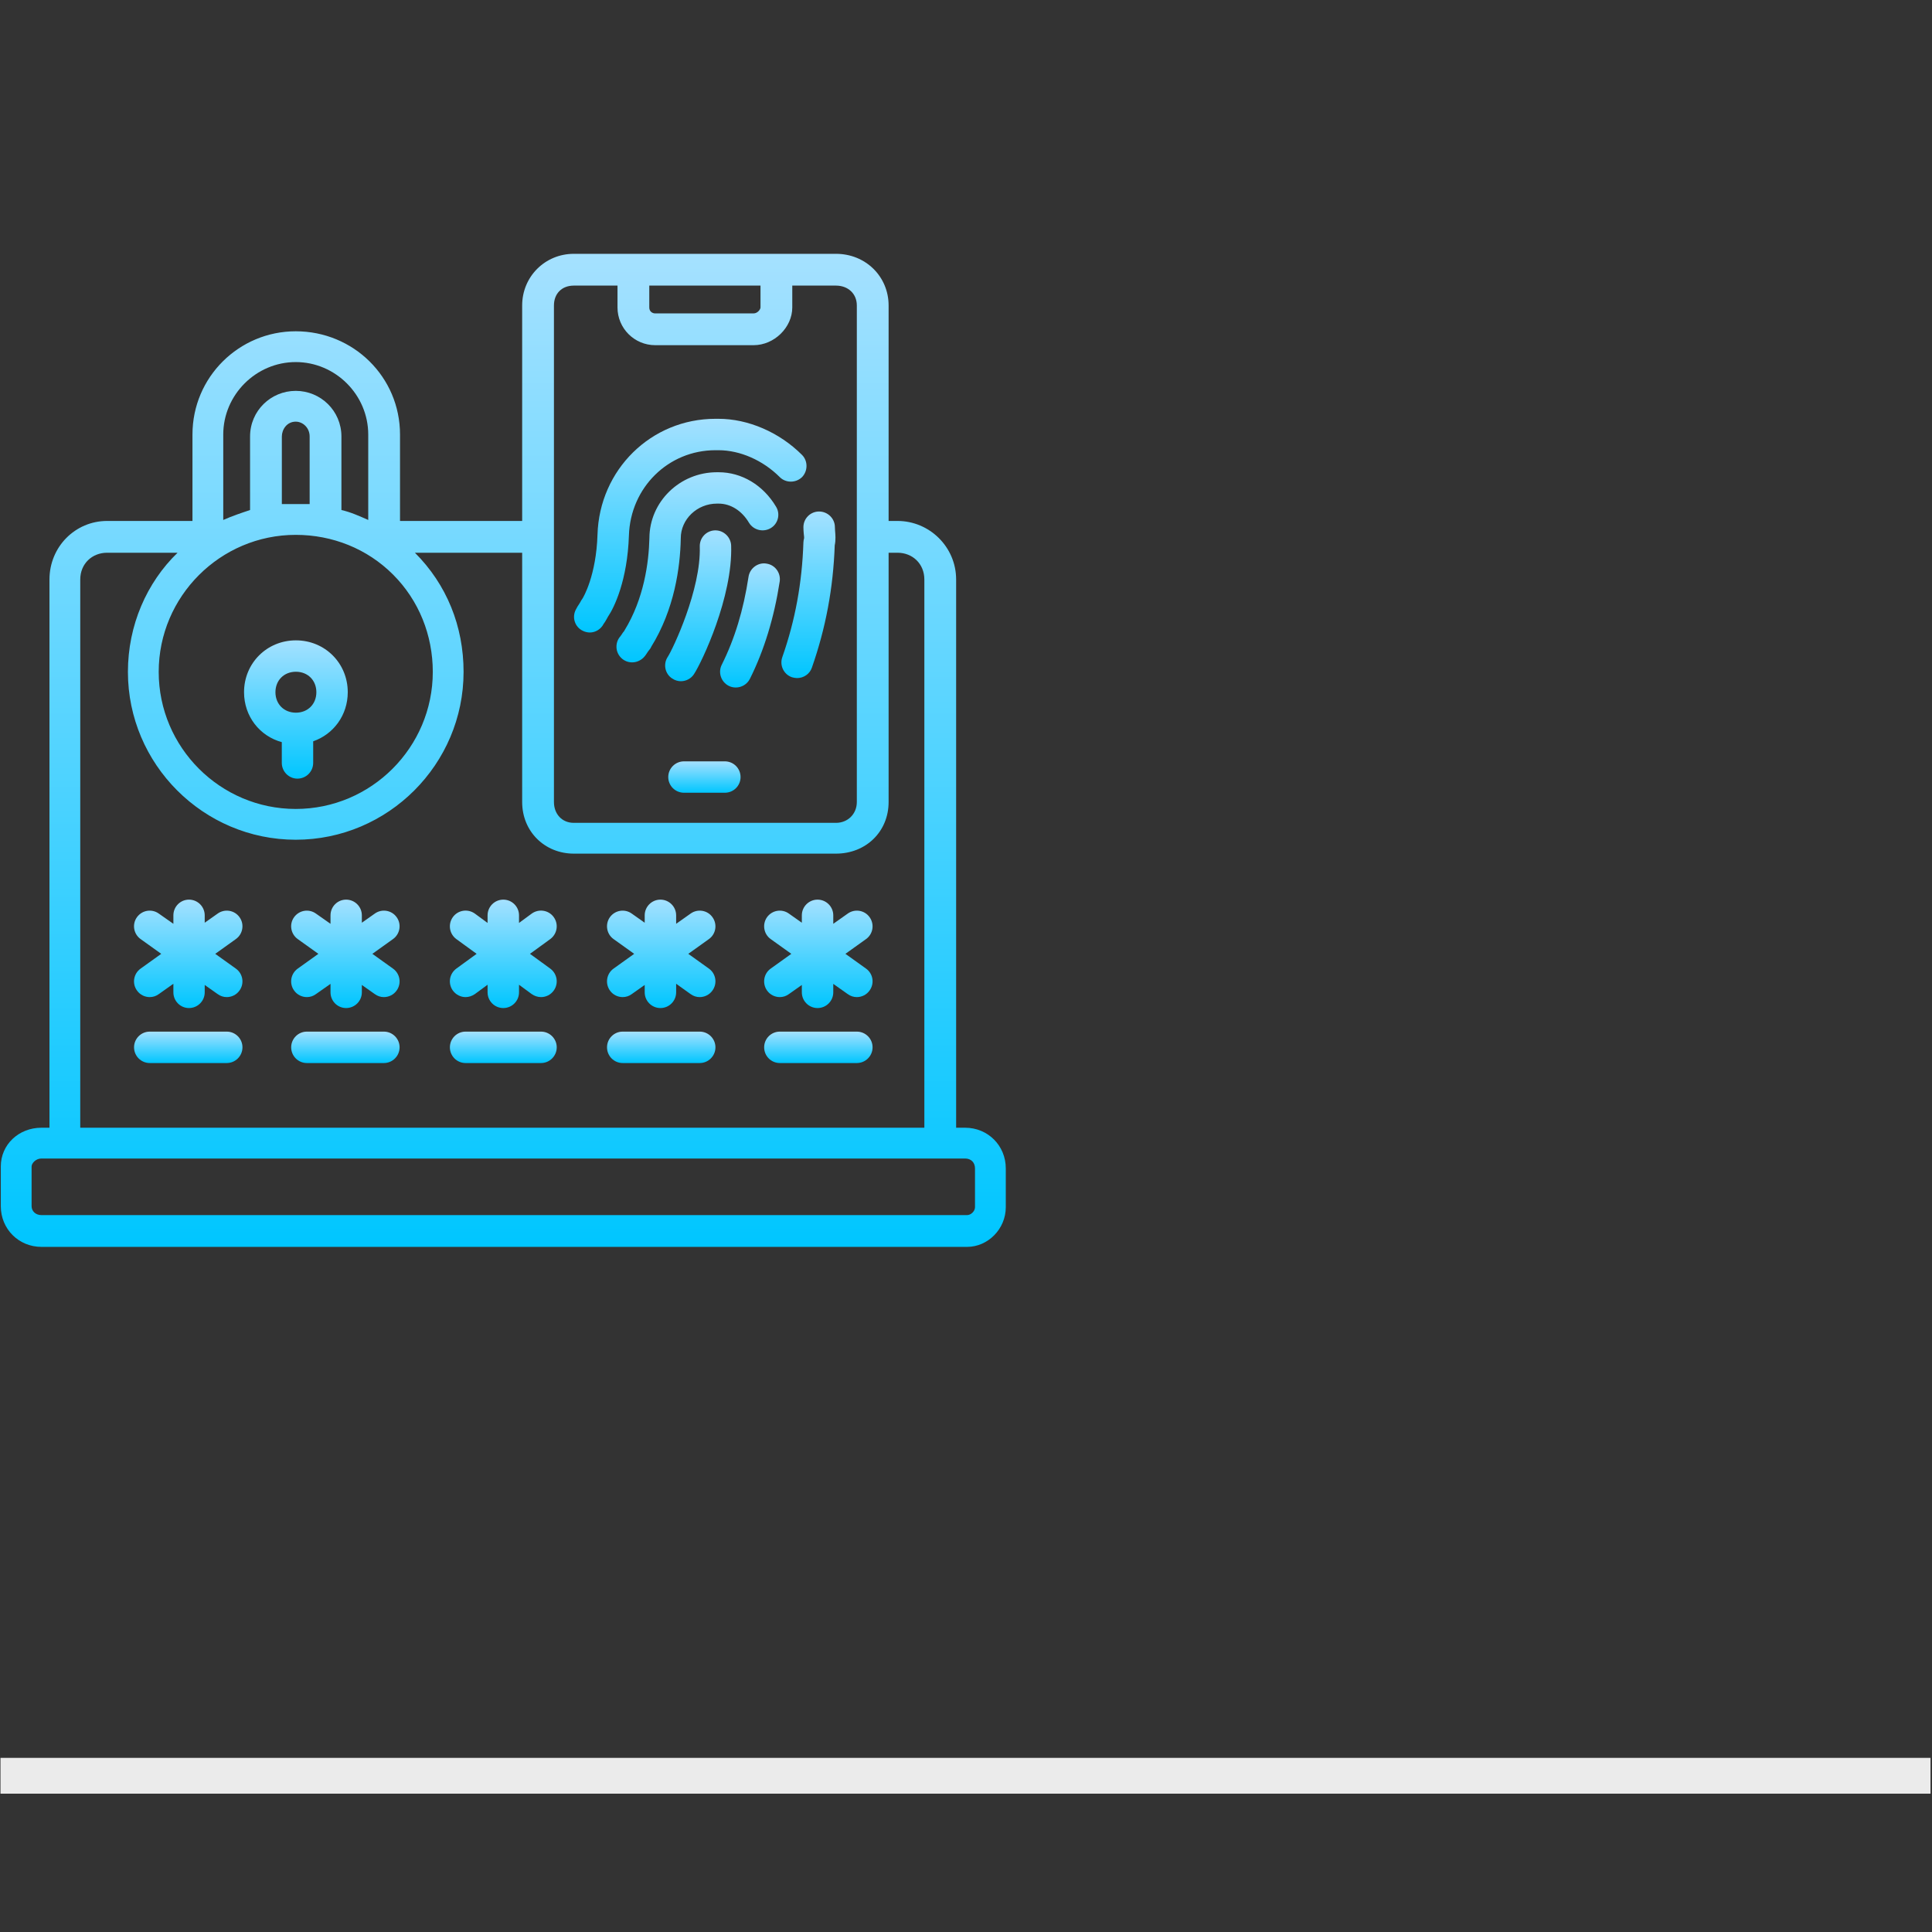 <?xml version="1.0" encoding="UTF-8" standalone="no"?>
<!DOCTYPE svg PUBLIC "-//W3C//DTD SVG 1.1//EN" "http://www.w3.org/Graphics/SVG/1.1/DTD/svg11.dtd">
<svg width="100%" height="100%" viewBox="0 0 1081 1081" version="1.1" xmlns="http://www.w3.org/2000/svg" xmlns:xlink="http://www.w3.org/1999/xlink" xml:space="preserve" xmlns:serif="http://www.serif.com/" style="fill-rule:evenodd;clip-rule:evenodd;stroke-miterlimit:10;">
    <rect x="0" y="0" width="1081" height="1081" fill="#333333" stroke="none"/>
    <g transform="matrix(1,0,0,1,-3558,-1188)">
        <g transform="matrix(1,0,0,1,3558.17,1188.97)">
            <rect id="Mesa-de-trabajo1" serif:id="Mesa de trabajo1" x="0" y="0" width="1080" height="1080" style="fill:none;"/>
            <clipPath id="_clip1">
                <rect id="Mesa-de-trabajo11" serif:id="Mesa de trabajo1" x="0" y="0" width="1080" height="1080"/>
            </clipPath>
            <g clip-path="url(#_clip1)">
                <g transform="matrix(4.7,0,0,4.7,-1997.88,-1900.31)">
                    <g transform="matrix(0,-118.222,-118.222,0,484.961,552.554)">
                        <path d="M1,-0.335L1,-0.071C1,-0.042 0.977,-0.019 0.948,-0.019L0.731,-0.019L0.731,0.101C0.731,0.102 0.731,0.103 0.731,0.104L0.818,0.104C0.876,0.104 0.922,0.151 0.922,0.209C0.922,0.266 0.876,0.313 0.818,0.313L0.731,0.313L0.731,0.399C0.731,0.431 0.705,0.457 0.672,0.457L0.12,0.457L0.12,0.465C0.12,0.488 0.103,0.506 0.081,0.506L0.041,0.506C0.018,0.506 -0,0.488 -0,0.465L-0,-0.467C-0,-0.488 0.018,-0.506 0.04,-0.506L0.079,-0.506C0.102,-0.506 0.12,-0.488 0.12,-0.465L0.12,-0.456L0.672,-0.456C0.705,-0.456 0.731,-0.429 0.731,-0.397L0.731,-0.388L0.948,-0.388C0.977,-0.388 1,-0.365 1,-0.335ZM0.908,-0.252C0.908,-0.273 0.926,-0.291 0.946,-0.291L0.968,-0.291L0.968,-0.335C0.968,-0.347 0.96,-0.356 0.948,-0.356L0.448,-0.356C0.436,-0.356 0.427,-0.347 0.427,-0.335L0.427,-0.071C0.427,-0.059 0.436,-0.051 0.448,-0.051L0.948,-0.051C0.96,-0.051 0.968,-0.059 0.968,-0.071L0.968,-0.115L0.946,-0.115C0.925,-0.115 0.908,-0.132 0.908,-0.153L0.908,-0.252ZM0.946,-0.147L0.968,-0.147L0.968,-0.259L0.946,-0.259C0.944,-0.259 0.94,-0.256 0.94,-0.252L0.94,-0.153C0.94,-0.15 0.942,-0.147 0.946,-0.147ZM0.818,0.282C0.858,0.282 0.891,0.249 0.891,0.209C0.891,0.169 0.858,0.136 0.818,0.136L0.732,0.136C0.736,0.145 0.74,0.154 0.742,0.163L0.816,0.163C0.842,0.163 0.862,0.184 0.862,0.209C0.862,0.234 0.842,0.255 0.816,0.255L0.742,0.255C0.739,0.264 0.736,0.273 0.732,0.282L0.818,0.282ZM0.816,0.223C0.823,0.223 0.831,0.218 0.831,0.209C0.831,0.202 0.825,0.195 0.816,0.195L0.748,0.195C0.748,0.199 0.748,0.204 0.748,0.209C0.748,0.214 0.748,0.218 0.748,0.223L0.816,0.223ZM0.579,0.347C0.655,0.347 0.717,0.285 0.717,0.209C0.717,0.172 0.703,0.137 0.677,0.111C0.651,0.085 0.616,0.071 0.579,0.071C0.503,0.071 0.441,0.133 0.441,0.209C0.441,0.285 0.503,0.347 0.579,0.347ZM0.396,-0.335C0.396,-0.365 0.418,-0.388 0.448,-0.388L0.699,-0.388L0.699,-0.397C0.699,-0.412 0.688,-0.424 0.672,-0.424L0.12,-0.424L0.12,0.426L0.672,0.426C0.688,0.426 0.699,0.414 0.699,0.399L0.699,0.328C0.669,0.359 0.626,0.378 0.579,0.378C0.486,0.378 0.41,0.302 0.41,0.209C0.41,0.116 0.486,0.04 0.579,0.04C0.625,0.04 0.667,0.057 0.699,0.089C0.699,0.089 0.699,0.089 0.699,0.089L0.699,-0.019L0.448,-0.019C0.418,-0.019 0.396,-0.042 0.396,-0.071L0.396,-0.335ZM0.041,0.475L0.081,0.475C0.084,0.475 0.089,0.471 0.089,0.465L0.089,-0.465C0.089,-0.471 0.085,-0.475 0.079,-0.475L0.04,-0.475C0.036,-0.475 0.032,-0.471 0.032,-0.467L0.032,0.465C0.032,0.471 0.036,0.475 0.041,0.475Z" style="fill:url(#_Linear2);fill-rule:nonzero;"/>
                    </g>
                    <g transform="matrix(0,-3.741,-3.741,0,508.901,498.493)">
                        <path d="M1,0.649C1,0.925 0.777,1.15 0.499,1.15C0.224,1.15 0.001,0.925 0.001,0.649L0.001,-0.65C0.001,-0.928 0.224,-1.151 0.499,-1.151C0.777,-1.151 1,-0.928 1,-0.65L1,0.649Z" style="fill:url(#_Linear3);fill-rule:nonzero;"/>
                    </g>
                    <g transform="matrix(0,-12.907,-12.907,0,447.454,524.121)">
                        <path d="M0.855,0.137L0.777,0.137L0.871,0.271C0.918,0.336 0.903,0.426 0.838,0.473C0.773,0.52 0.682,0.504 0.636,0.439L0.5,0.249L0.364,0.439C0.318,0.504 0.227,0.52 0.162,0.473C0.122,0.445 0.101,0.4 0.101,0.355C0.101,0.326 0.11,0.296 0.129,0.271L0.224,0.137L0.145,0.137C0.065,0.137 0,0.073 0,-0.007C0,-0.087 0.065,-0.152 0.145,-0.152L0.213,-0.152L0.129,-0.271C0.11,-0.297 0.101,-0.326 0.101,-0.355C0.101,-0.4 0.122,-0.445 0.162,-0.473C0.227,-0.52 0.318,-0.504 0.364,-0.439L0.5,-0.249L0.636,-0.439C0.682,-0.504 0.773,-0.52 0.838,-0.473C0.903,-0.427 0.918,-0.336 0.871,-0.271L0.787,-0.152L0.855,-0.152C0.935,-0.152 1,-0.087 1,-0.007C1,0.073 0.935,0.137 0.855,0.137Z" style="fill:url(#_Linear4);fill-rule:nonzero;"/>
                    </g>
                    <g transform="matrix(0,-12.907,-12.907,0,466.16,524.121)">
                        <path d="M0.855,0.137L0.777,0.137L0.871,0.271C0.918,0.336 0.903,0.426 0.838,0.473C0.773,0.52 0.682,0.504 0.636,0.439L0.5,0.249L0.364,0.439C0.318,0.504 0.227,0.52 0.162,0.473C0.122,0.445 0.101,0.4 0.101,0.355C0.101,0.326 0.11,0.296 0.129,0.271L0.223,0.137L0.145,0.137C0.065,0.137 0,0.073 0,-0.007C0,-0.087 0.065,-0.152 0.145,-0.152L0.213,-0.152L0.129,-0.271C0.11,-0.297 0.101,-0.326 0.101,-0.355C0.101,-0.4 0.122,-0.445 0.162,-0.473C0.227,-0.52 0.318,-0.504 0.364,-0.439L0.5,-0.249L0.636,-0.439C0.682,-0.504 0.773,-0.52 0.838,-0.473C0.903,-0.427 0.918,-0.336 0.871,-0.271L0.787,-0.152L0.855,-0.152C0.935,-0.152 1,-0.087 1,-0.007C1,0.073 0.935,0.137 0.855,0.137Z" style="fill:url(#_Linear5);fill-rule:nonzero;"/>
                    </g>
                    <g transform="matrix(0,-12.907,-12.907,0,484.961,524.121)">
                        <path d="M0.855,0.145L0.785,0.145L0.871,0.262C0.918,0.327 0.904,0.418 0.839,0.465C0.774,0.512 0.684,0.498 0.636,0.433L0.5,0.246L0.364,0.433C0.316,0.498 0.226,0.512 0.161,0.465C0.122,0.436 0.101,0.392 0.101,0.348C0.101,0.318 0.111,0.288 0.129,0.262L0.215,0.145L0.145,0.145C0.065,0.145 0,0.08 0,0C0,-0.08 0.065,-0.145 0.145,-0.145L0.215,-0.145L0.129,-0.262C0.111,-0.288 0.101,-0.318 0.101,-0.348C0.101,-0.393 0.122,-0.437 0.161,-0.465C0.226,-0.512 0.316,-0.498 0.364,-0.433L0.5,-0.246L0.636,-0.433C0.684,-0.498 0.774,-0.512 0.839,-0.465C0.904,-0.418 0.918,-0.327 0.871,-0.262L0.785,-0.145L0.855,-0.145C0.935,-0.145 1,-0.08 1,0C1,0.08 0.935,0.145 0.855,0.145Z" style="fill:url(#_Linear6);fill-rule:nonzero;"/>
                    </g>
                    <g transform="matrix(0,-12.907,-12.907,0,503.757,524.121)">
                        <path d="M0.855,0.152L0.787,0.152L0.871,0.271C0.918,0.336 0.903,0.426 0.838,0.473C0.773,0.519 0.682,0.504 0.636,0.439L0.5,0.249L0.364,0.439C0.318,0.504 0.227,0.519 0.162,0.473C0.122,0.445 0.101,0.4 0.101,0.355C0.101,0.326 0.11,0.296 0.129,0.271L0.213,0.152L0.145,0.152C0.065,0.152 0,0.087 0,0.007C0,-0.073 0.065,-0.138 0.145,-0.138L0.224,-0.138L0.129,-0.271C0.11,-0.297 0.101,-0.326 0.101,-0.355C0.101,-0.4 0.122,-0.445 0.162,-0.473C0.227,-0.52 0.318,-0.505 0.364,-0.44L0.5,-0.25L0.636,-0.44C0.682,-0.505 0.773,-0.52 0.838,-0.473C0.903,-0.427 0.918,-0.336 0.871,-0.271L0.777,-0.138L0.855,-0.138C0.935,-0.138 1,-0.073 1,0.007C1,0.087 0.935,0.152 0.855,0.152Z" style="fill:url(#_Linear7);fill-rule:nonzero;"/>
                    </g>
                    <g transform="matrix(0,-12.907,-12.907,0,522.463,524.121)">
                        <path d="M0.855,0.152L0.787,0.152L0.871,0.271C0.918,0.336 0.903,0.426 0.838,0.473C0.773,0.519 0.682,0.504 0.636,0.439L0.5,0.249L0.364,0.439C0.318,0.504 0.227,0.519 0.162,0.473C0.122,0.445 0.101,0.4 0.101,0.355C0.101,0.326 0.11,0.296 0.129,0.271L0.213,0.152L0.145,0.152C0.065,0.152 0,0.087 0,0.007C0,-0.073 0.065,-0.138 0.145,-0.138L0.223,-0.138L0.129,-0.271C0.11,-0.297 0.101,-0.326 0.101,-0.355C0.101,-0.4 0.122,-0.445 0.162,-0.473C0.227,-0.52 0.318,-0.505 0.364,-0.44L0.5,-0.25L0.636,-0.44C0.682,-0.505 0.773,-0.52 0.838,-0.473C0.903,-0.427 0.918,-0.336 0.871,-0.271L0.777,-0.138L0.855,-0.138C0.935,-0.138 1,-0.073 1,0.007C1,0.087 0.935,0.152 0.855,0.152Z" style="fill:url(#_Linear8);fill-rule:nonzero;"/>
                    </g>
                    <g transform="matrix(0,-3.741,-3.741,0,447.456,530.668)">
                        <path d="M1,1.225C1,1.501 0.776,1.725 0.5,1.725C0.224,1.725 -0,1.501 -0,1.225L-0,-1.224C-0,-1.5 0.224,-1.725 0.5,-1.725C0.776,-1.725 1,-1.5 1,-1.224L1,1.225Z" style="fill:url(#_Linear9);fill-rule:nonzero;"/>
                    </g>
                    <g transform="matrix(0,-3.741,-3.741,0,466.162,530.668)">
                        <path d="M1,1.225C1,1.501 0.776,1.725 0.5,1.725C0.224,1.725 -0,1.501 -0,1.225L-0,-1.225C-0,-1.5 0.224,-1.725 0.5,-1.725C0.776,-1.725 1,-1.5 1,-1.225L1,1.225Z" style="fill:url(#_Linear10);fill-rule:nonzero;"/>
                    </g>
                    <g transform="matrix(0,-3.741,-3.741,0,484.963,530.668)">
                        <path d="M1,1.2C1,1.477 0.776,1.7 0.5,1.7C0.224,1.7 -0,1.477 -0,1.2L-0,-1.199C-0,-1.475 0.224,-1.7 0.5,-1.7C0.776,-1.7 1,-1.475 1,-1.199L1,1.2Z" style="fill:url(#_Linear11);fill-rule:nonzero;"/>
                    </g>
                    <g transform="matrix(0,-3.741,-3.741,0,503.763,530.668)">
                        <path d="M1,1.226C1,1.503 0.776,1.725 0.5,1.725C0.224,1.725 -0,1.503 -0,1.226L-0,-1.224C-0,-1.5 0.224,-1.725 0.5,-1.725C0.776,-1.725 1,-1.5 1,-1.224L1,1.226Z" style="fill:url(#_Linear12);fill-rule:nonzero;"/>
                    </g>
                    <g transform="matrix(0,-3.741,-3.741,0,522.469,530.668)">
                        <path d="M1,1.225C1,1.503 0.776,1.725 0.5,1.725C0.224,1.725 -0,1.503 -0,1.225L-0,-1.224C-0,-1.5 0.224,-1.725 0.5,-1.725C0.776,-1.725 1,-1.5 1,-1.224L1,1.225Z" style="fill:url(#_Linear13);fill-rule:nonzero;"/>
                    </g>
                    <g transform="matrix(0,-17.958,-17.958,0,508.1,485.212)">
                        <path d="M1,-0.114C0.998,-0.057 0.95,-0.012 0.892,-0.014C0.608,-0.023 0.212,0.165 0.162,0.198C0.114,0.23 0.049,0.217 0.018,0.169C0.006,0.151 0,0.131 0,0.112C0,0.078 0.016,0.045 0.046,0.025C0.126,-0.028 0.559,-0.233 0.899,-0.222C0.955,-0.22 1,-0.173 1,-0.118C1,-0.116 1,-0.115 1,-0.114Z" style="fill:url(#_Linear14);fill-rule:nonzero;"/>
                    </g>
                    <g transform="matrix(0,-19.829,-19.829,0,521.106,484.838)">
                        <path d="M0.906,0.021C0.892,0.021 0.879,0.02 0.867,0.019C0.858,0.018 0.844,0.016 0.839,0.017C0.831,0.019 0.823,0.021 0.814,0.021C0.572,0.029 0.347,0.07 0.125,0.148C0.076,0.165 0.022,0.139 0.005,0.09C0.002,0.079 -0,0.069 -0,0.059C-0,0.02 0.024,-0.017 0.063,-0.03C0.3,-0.113 0.54,-0.158 0.797,-0.167C0.83,-0.174 0.862,-0.171 0.885,-0.169C0.893,-0.169 0.901,-0.168 0.906,-0.168C0.958,-0.168 1,-0.125 1,-0.073C1,-0.021 0.958,0.021 0.906,0.021Z" style="fill:url(#_Linear15);fill-rule:nonzero;"/>
                    </g>
                    <g transform="matrix(0,-25.441,-25.441,0,507.141,479.413)">
                        <path d="M1,-0.121C1,0.18 0.762,0.422 0.458,0.431C0.268,0.437 0.166,0.496 0.156,0.503C0.152,0.506 0.148,0.509 0.143,0.511C0.14,0.513 0.138,0.514 0.133,0.517C0.126,0.522 0.118,0.527 0.106,0.533C0.07,0.551 0.026,0.537 0.008,0.5C0.003,0.49 0,0.478 0,0.467C0,0.441 0.015,0.415 0.041,0.402C0.044,0.4 0.046,0.398 0.051,0.395C0.057,0.392 0.064,0.387 0.074,0.382C0.118,0.352 0.245,0.291 0.454,0.284C0.678,0.277 0.853,0.1 0.853,-0.121L0.853,-0.135C0.853,-0.236 0.806,-0.343 0.727,-0.422C0.699,-0.45 0.699,-0.497 0.727,-0.526C0.756,-0.554 0.803,-0.554 0.831,-0.526C0.937,-0.42 1,-0.274 1,-0.135L1,-0.121Z" style="fill:url(#_Linear16);fill-rule:nonzero;"/>
                    </g>
                    <g transform="matrix(0,-14.778,-14.778,0,514.202,485.961)">
                        <path d="M0.893,0.003C0.623,0.044 0.391,0.115 0.183,0.219C0.121,0.25 0.045,0.225 0.013,0.162C0.004,0.144 0,0.125 0,0.106C0,0.059 0.026,0.014 0.07,-0.008C0.298,-0.122 0.562,-0.203 0.854,-0.248C0.923,-0.258 0.988,-0.211 0.998,-0.142C0.999,-0.135 1,-0.129 1,-0.122C1,-0.061 0.955,-0.007 0.893,0.003Z" style="fill:url(#_Linear17);fill-rule:nonzero;"/>
                    </g>
                    <g transform="matrix(0,-22.634,-22.634,0,508.149,482.968)">
                        <path d="M1,-0.099C1,0.096 0.845,0.255 0.654,0.256C0.524,0.259 0.334,0.285 0.168,0.387C0.167,0.388 0.165,0.389 0.164,0.389C0.158,0.395 0.151,0.399 0.145,0.403C0.143,0.405 0.141,0.406 0.139,0.407C0.107,0.437 0.056,0.437 0.024,0.405C0.008,0.389 -0,0.368 -0,0.347C-0,0.326 0.008,0.305 0.024,0.288C0.034,0.278 0.045,0.271 0.053,0.266C0.055,0.264 0.058,0.263 0.059,0.262C0.065,0.257 0.07,0.253 0.076,0.249C0.077,0.249 0.079,0.248 0.081,0.247C0.279,0.124 0.5,0.094 0.651,0.091C0.652,0.091 0.652,0.091 0.653,0.091C0.753,0.091 0.835,0.005 0.835,-0.099L0.835,-0.108C0.835,-0.171 0.798,-0.23 0.734,-0.268C0.695,-0.292 0.683,-0.343 0.706,-0.382C0.729,-0.421 0.78,-0.434 0.819,-0.41C0.933,-0.342 1,-0.229 1,-0.108L1,-0.099Z" style="fill:url(#_Linear18);fill-rule:nonzero;"/>
                    </g>
                    <g transform="matrix(0,-16.462,-16.462,0,460.271,496.81)">
                        <path d="M0.625,0.375C0.45,0.375 0.307,0.261 0.264,0.102L0.114,0.102C0.051,0.102 0,0.051 0,-0.011C0,-0.074 0.051,-0.125 0.114,-0.125L0.27,-0.125C0.321,-0.272 0.459,-0.375 0.625,-0.375C0.835,-0.375 1,-0.21 1,0C1,0.21 0.835,0.375 0.625,0.375ZM0.625,0.148C0.711,0.148 0.773,0.086 0.773,0C0.773,-0.086 0.711,-0.148 0.625,-0.148C0.539,-0.148 0.477,-0.086 0.477,0C0.477,0.086 0.539,0.148 0.625,0.148Z" style="fill:url(#_Linear19);fill-rule:nonzero;"/>
                    </g>
                    <g transform="matrix(2,0,0,2,425.101,615.517)">
                        <path d="M0,0L114.899,0" style="fill:none;fill-rule:nonzero;stroke:rgb(235,235,235);stroke-width:2.13px;"/>
                    </g>
                </g>
            </g>
        </g>
    </g>
    <defs>
        <linearGradient id="_Linear2" x1="0" y1="0" x2="1" y2="0" gradientUnits="userSpaceOnUse" gradientTransform="matrix(1,0,0,-1,0,2.39548e-06)"><stop offset="0" style="stop-color:rgb(0,198,255);stop-opacity:1"/><stop offset="1" style="stop-color:rgb(165,225,255);stop-opacity:1"/></linearGradient>
        <linearGradient id="_Linear3" x1="0" y1="0" x2="1" y2="0" gradientUnits="userSpaceOnUse" gradientTransform="matrix(1,0,0,-1,0,-0.001)"><stop offset="0" style="stop-color:rgb(0,198,255);stop-opacity:1"/><stop offset="1" style="stop-color:rgb(165,225,255);stop-opacity:1"/></linearGradient>
        <linearGradient id="_Linear4" x1="0" y1="0" x2="1" y2="0" gradientUnits="userSpaceOnUse" gradientTransform="matrix(1,0,0,-1,0,-3.76837e-05)"><stop offset="0" style="stop-color:rgb(0,198,255);stop-opacity:1"/><stop offset="1" style="stop-color:rgb(165,225,255);stop-opacity:1"/></linearGradient>
        <linearGradient id="_Linear5" x1="0" y1="0" x2="1" y2="0" gradientUnits="userSpaceOnUse" gradientTransform="matrix(1,0,0,-1,0,-4.61439e-05)"><stop offset="0" style="stop-color:rgb(0,198,255);stop-opacity:1"/><stop offset="1" style="stop-color:rgb(165,225,255);stop-opacity:1"/></linearGradient>
        <linearGradient id="_Linear6" x1="0" y1="0" x2="1" y2="0" gradientUnits="userSpaceOnUse" gradientTransform="matrix(1,0,0,-1,0,3.03701e-06)"><stop offset="0" style="stop-color:rgb(0,198,255);stop-opacity:1"/><stop offset="1" style="stop-color:rgb(165,225,255);stop-opacity:1"/></linearGradient>
        <linearGradient id="_Linear7" x1="0" y1="0" x2="1" y2="0" gradientUnits="userSpaceOnUse" gradientTransform="matrix(1,0,0,-1,0,-0)"><stop offset="0" style="stop-color:rgb(0,198,255);stop-opacity:1"/><stop offset="1" style="stop-color:rgb(165,225,255);stop-opacity:1"/></linearGradient>
        <linearGradient id="_Linear8" x1="0" y1="0" x2="1" y2="0" gradientUnits="userSpaceOnUse" gradientTransform="matrix(1,0,0,-1,0,-0)"><stop offset="0" style="stop-color:rgb(0,198,255);stop-opacity:1"/><stop offset="1" style="stop-color:rgb(165,225,255);stop-opacity:1"/></linearGradient>
        <linearGradient id="_Linear9" x1="0" y1="0" x2="1" y2="0" gradientUnits="userSpaceOnUse" gradientTransform="matrix(1,0,0,-1,0,0)"><stop offset="0" style="stop-color:rgb(0,198,255);stop-opacity:1"/><stop offset="1" style="stop-color:rgb(165,225,255);stop-opacity:1"/></linearGradient>
        <linearGradient id="_Linear10" x1="0" y1="0" x2="1" y2="0" gradientUnits="userSpaceOnUse" gradientTransform="matrix(1,0,0,-1,0,0)"><stop offset="0" style="stop-color:rgb(0,198,255);stop-opacity:1"/><stop offset="1" style="stop-color:rgb(165,225,255);stop-opacity:1"/></linearGradient>
        <linearGradient id="_Linear11" x1="0" y1="0" x2="1" y2="0" gradientUnits="userSpaceOnUse" gradientTransform="matrix(1,0,0,-1,0,0.001)"><stop offset="0" style="stop-color:rgb(0,198,255);stop-opacity:1"/><stop offset="1" style="stop-color:rgb(165,225,255);stop-opacity:1"/></linearGradient>
        <linearGradient id="_Linear12" x1="0" y1="0" x2="1" y2="0" gradientUnits="userSpaceOnUse" gradientTransform="matrix(1,0,0,-1,0,0.001)"><stop offset="0" style="stop-color:rgb(0,198,255);stop-opacity:1"/><stop offset="1" style="stop-color:rgb(165,225,255);stop-opacity:1"/></linearGradient>
        <linearGradient id="_Linear13" x1="0" y1="0" x2="1" y2="0" gradientUnits="userSpaceOnUse" gradientTransform="matrix(1,0,0,-1,0,0.001)"><stop offset="0" style="stop-color:rgb(0,198,255);stop-opacity:1"/><stop offset="1" style="stop-color:rgb(165,225,255);stop-opacity:1"/></linearGradient>
        <linearGradient id="_Linear14" x1="0" y1="0" x2="1" y2="0" gradientUnits="userSpaceOnUse" gradientTransform="matrix(1,0,0,-1,0,-0.003)"><stop offset="0" style="stop-color:rgb(0,198,255);stop-opacity:1"/><stop offset="1" style="stop-color:rgb(165,225,255);stop-opacity:1"/></linearGradient>
        <linearGradient id="_Linear15" x1="0" y1="0" x2="1" y2="0" gradientUnits="userSpaceOnUse" gradientTransform="matrix(1,0,0,-1,0,-0.009)"><stop offset="0" style="stop-color:rgb(0,198,255);stop-opacity:1"/><stop offset="1" style="stop-color:rgb(165,225,255);stop-opacity:1"/></linearGradient>
        <linearGradient id="_Linear16" x1="0" y1="0" x2="1" y2="0" gradientUnits="userSpaceOnUse" gradientTransform="matrix(1,0,0,-1,0,-0.003)"><stop offset="0" style="stop-color:rgb(0,198,255);stop-opacity:1"/><stop offset="1" style="stop-color:rgb(165,225,255);stop-opacity:1"/></linearGradient>
        <linearGradient id="_Linear17" x1="0" y1="0" x2="1" y2="0" gradientUnits="userSpaceOnUse" gradientTransform="matrix(1,0,0,-1,0,-0.009)"><stop offset="0" style="stop-color:rgb(0,198,255);stop-opacity:1"/><stop offset="1" style="stop-color:rgb(165,225,255);stop-opacity:1"/></linearGradient>
        <linearGradient id="_Linear18" x1="0" y1="0" x2="1" y2="0" gradientUnits="userSpaceOnUse" gradientTransform="matrix(1,0,0,-1,0,0.004)"><stop offset="0" style="stop-color:rgb(0,198,255);stop-opacity:1"/><stop offset="1" style="stop-color:rgb(165,225,255);stop-opacity:1"/></linearGradient>
        <linearGradient id="_Linear19" x1="0" y1="0" x2="1" y2="0" gradientUnits="userSpaceOnUse" gradientTransform="matrix(1,0,0,-1,0,0)"><stop offset="0" style="stop-color:rgb(0,198,255);stop-opacity:1"/><stop offset="1" style="stop-color:rgb(165,225,255);stop-opacity:1"/></linearGradient>
    </defs>
</svg>
